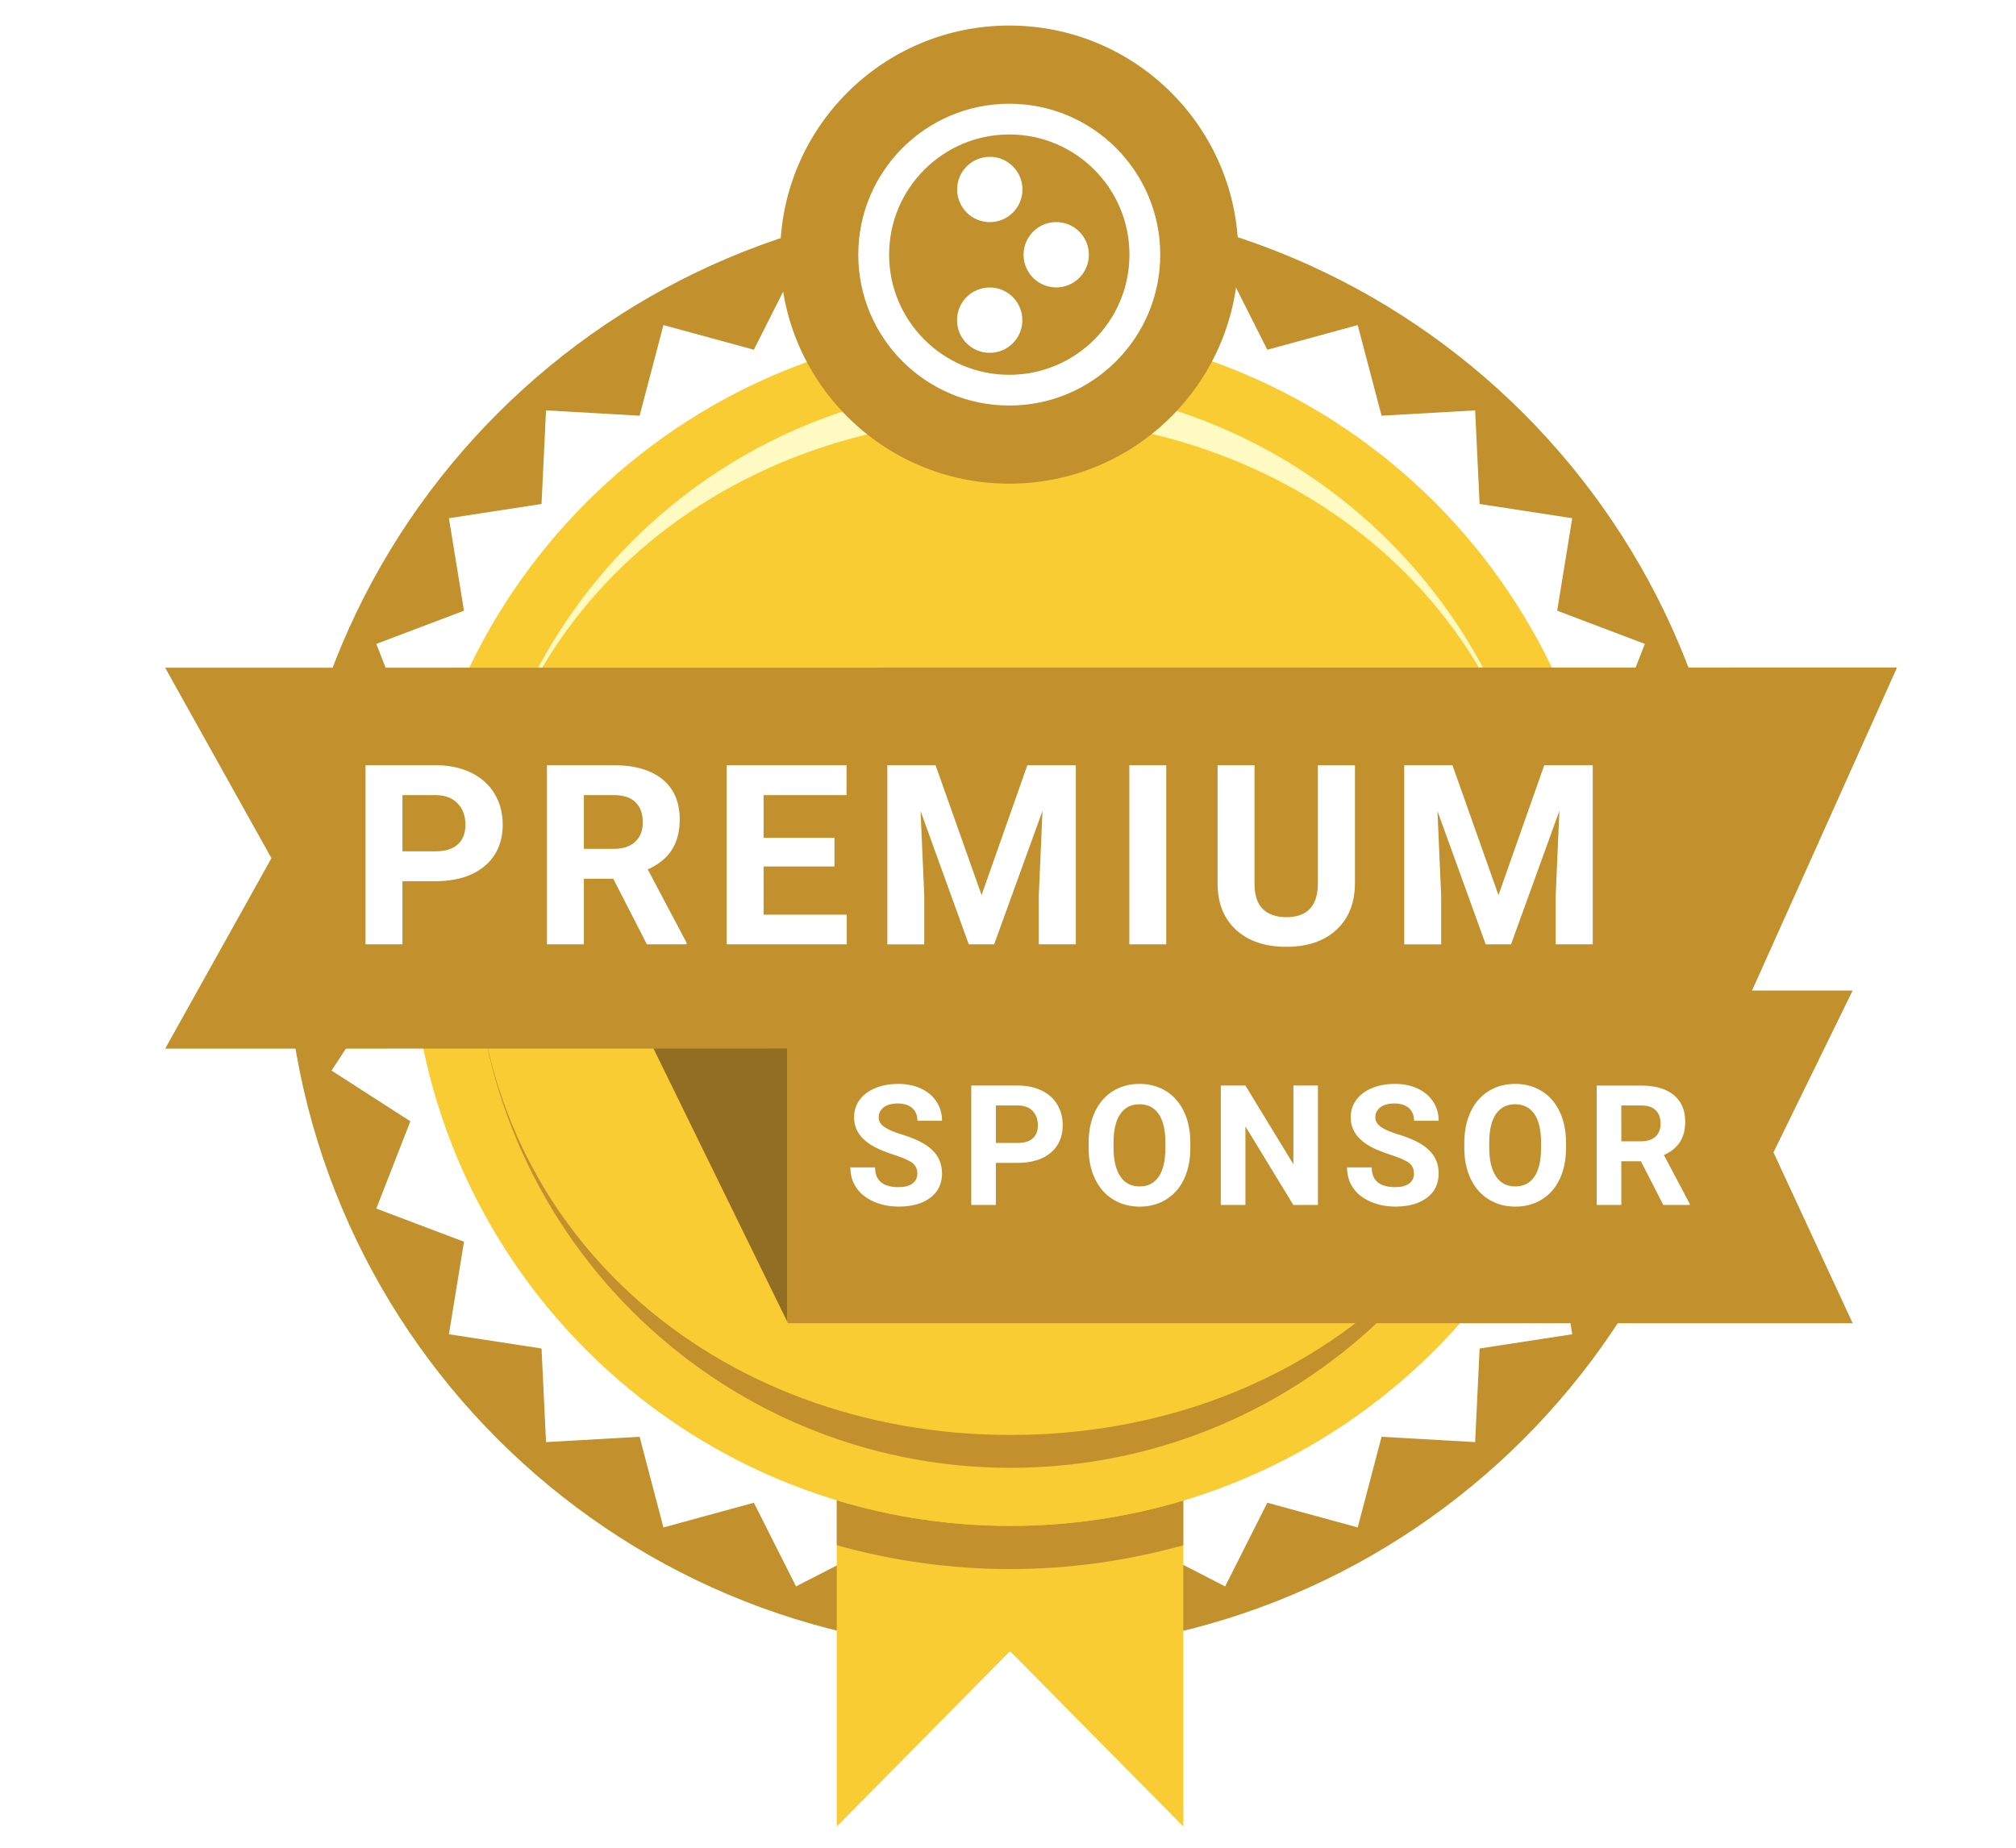<?xml version="1.0" encoding="iso-8859-1"?>
<!-- Generator: Adobe Illustrator 16.0.4, SVG Export Plug-In . SVG Version: 6.00 Build 0)  -->
<!DOCTYPE svg PUBLIC "-//W3C//DTD SVG 1.1//EN" "http://www.w3.org/Graphics/SVG/1.1/DTD/svg11.dtd">
<svg version="1.1" id="Layer_1" xmlns="http://www.w3.org/2000/svg" xmlns:xlink="http://www.w3.org/1999/xlink" x="0px" y="0px"
	 width="120px" height="110px" viewBox="0 0 120 110" style="enable-background:new 0 0 120 110;" xml:space="preserve">
<g>
	<polygon style="fill:#FFFFFF;" points="0,0 0,110 120,110 120,0 0,0 	"/>
	<path style="fill:#C2912E;" d="M103.332,55.141c0-23.846-19.332-43.179-43.178-43.179c-23.847,0-43.179,19.333-43.179,43.179
		c0,23.848,19.332,43.18,43.179,43.18C84,98.32,103.332,78.988,103.332,55.141L103.332,55.141z"/>
	<polygon style="fill:#FFFFFF;" points="60.154,17.572 64.475,14.042 67.963,18.394 72.924,15.838 75.436,20.821 80.816,19.353 
		82.236,24.748 87.807,24.431 88.072,30.003 93.586,30.851 92.689,36.357 97.906,38.333 95.885,43.533 100.576,46.548 
		97.518,51.214 101.479,55.143 97.518,59.068 100.576,63.734 95.885,66.752 97.906,71.949 92.689,73.924 93.586,79.432 
		88.072,80.279 87.807,85.852 82.236,85.535 80.816,90.932 75.436,89.461 72.924,94.443 67.963,91.889 64.475,96.24 60.154,92.709 
		55.834,96.24 52.342,91.889 47.383,94.443 44.873,89.461 39.49,90.932 38.072,85.535 32.502,85.852 32.234,80.279 26.721,79.432 
		27.619,73.924 22.4,71.949 24.426,66.752 19.733,63.734 22.793,59.068 18.829,55.143 22.793,51.214 19.733,46.548 24.426,43.533 
		22.4,38.333 27.619,36.357 26.721,30.851 32.234,30.003 32.502,24.431 38.072,24.748 39.49,19.353 44.873,20.821 47.383,15.838 
		52.342,18.394 55.834,14.042 60.154,17.572 	"/>
	<polygon style="fill:#FACC33;" points="70.434,108.737 60.121,98.295 49.808,108.737 49.808,85.896 70.434,85.896 70.434,108.737 	
		"/>
	<path style="fill:#C2912E;" d="M60.121,90.84c-3.586,0-7.047-0.535-10.313-1.518v2.67c3.283,0.915,6.738,1.418,10.313,1.418
		c3.574,0,7.031-0.503,10.312-1.418v-2.67C67.168,90.305,63.706,90.84,60.121,90.84L60.121,90.84z"/>
	<path style="fill:#FACC33;" d="M95.854,55.141c0-19.717-15.984-35.699-35.701-35.699c-19.715,0-35.699,15.982-35.699,35.699
		c0,19.717,15.984,35.699,35.699,35.699C79.869,90.84,95.854,74.857,95.854,55.141L95.854,55.141z"/>
	<path style="fill:#FFFAC2;" d="M60.154,22.9c-17.609,0.002-31.88,14.273-31.885,31.887c-0.002-17.668,14.276-29.934,31.885-29.93
		c17.607-0.004,31.885,12.262,31.883,29.928C92.033,37.175,77.762,22.904,60.154,22.9L60.154,22.9z"/>
	<path style="fill:#C2912E;" d="M60.152,87.383c17.609-0.002,31.881-14.273,31.885-31.887c0.002,17.668-14.275,29.934-31.885,29.93
		C42.545,85.43,28.268,73.164,28.27,55.498C28.274,73.107,42.545,87.378,60.152,87.383L60.152,87.383z"/>
	<polygon style="fill:#916E24;" points="38.646,61.907 46.876,61.907 46.876,78.718 38.646,61.907 	"/>
	<polygon style="fill:#C2912E;" points="102.741,62.416 9.831,62.429 16.157,51.09 9.831,39.751 112.92,39.738 102.741,62.416 	"/>
	<polygon style="fill:#C2912E;" points="110.277,78.774 46.876,78.774 46.876,58.968 110.277,58.968 105.564,68.603 110.277,78.774 
			"/>
	<path style="fill:#C2912E;" d="M73.713,15.16c0,7.531-6.107,13.635-13.637,13.635c-7.533,0-13.638-6.104-13.638-13.635
		c0-7.533,6.105-13.639,13.638-13.639C67.605,1.521,73.713,7.627,73.713,15.16L73.713,15.16z"/>
	<path style="fill:#FFFFFF;" d="M58.917,9.336c1.074,0,1.943,0.869,1.943,1.945c0,1.072-0.869,1.943-1.943,1.943
		s-1.943-0.871-1.943-1.943C56.973,10.205,57.842,9.336,58.917,9.336L58.917,9.336z"/>
	<path style="fill:#FFFFFF;" d="M64.814,15.166c0,1.072-0.871,1.945-1.945,1.945s-1.943-0.873-1.943-1.945
		c0-1.074,0.873-1.945,1.943-1.945C63.943,13.221,64.814,14.092,64.814,15.166L64.814,15.166z"/>
	<path style="fill:#FFFFFF;" d="M58.911,17.115c1.074,0,1.943,0.871,1.943,1.947c0,1.074-0.869,1.943-1.943,1.943
		c-1.076,0-1.945-0.869-1.945-1.943C56.965,17.986,57.834,17.115,58.911,17.115L58.911,17.115z"/>
	<path style="fill:#FFFFFF;" d="M60.076,6.176c-4.962,0-8.984,4.021-8.988,8.984c0.004,4.963,4.025,8.982,8.988,8.982
		c4.961,0,8.986-4.02,8.986-8.982S65.037,6.176,60.076,6.176L60.076,6.176z M65.136,20.217c-1.3,1.297-3.083,2.096-5.06,2.096
		c-1.98,0-3.759-0.799-5.056-2.096s-2.096-3.08-2.096-5.057c0-1.981,0.799-3.76,2.096-5.059c1.297-1.297,3.08-2.096,5.056-2.096
		c1.979,0,3.762,0.799,5.06,2.096c1.294,1.299,2.093,3.078,2.093,5.059C67.229,17.137,66.43,18.92,65.136,20.217L65.136,20.217z"/>
	<g>
		<path style="fill:#FFFFFF;" d="M23.954,52.461v3.757h-2.197V45.555h4.16c0.801,0,1.505,0.146,2.113,0.439
			c0.607,0.293,1.075,0.709,1.402,1.249s0.491,1.153,0.491,1.842c0,1.045-0.358,1.869-1.073,2.472
			c-0.716,0.604-1.706,0.905-2.97,0.905H23.954z M23.954,50.682h1.963c0.581,0,1.024-0.137,1.329-0.41s0.458-0.664,0.458-1.172
			c0-0.522-0.154-0.945-0.461-1.267s-0.732-0.488-1.274-0.498h-2.014V50.682z"/>
		<path style="fill:#FFFFFF;" d="M36.505,52.315h-1.75v3.904h-2.197V45.555h3.962c1.26,0,2.231,0.281,2.915,0.842
			s1.025,1.355,1.025,2.38c0,0.728-0.158,1.334-0.472,1.82c-0.315,0.486-0.792,0.873-1.432,1.161l2.307,4.358v0.103h-2.358
			L36.505,52.315z M34.754,50.535h1.772c0.552,0,0.979-0.14,1.282-0.421s0.454-0.668,0.454-1.161c0-0.503-0.143-0.898-0.428-1.187
			c-0.286-0.288-0.724-0.432-1.315-0.432h-1.765V50.535z"/>
		<path style="fill:#FFFFFF;" d="M49.671,51.583h-4.219v2.871h4.951v1.765h-7.148V45.555h7.134v1.78h-4.937v2.542h4.219V51.583z"/>
		<path style="fill:#FFFFFF;" d="M55.688,45.555l2.739,7.734l2.725-7.734h2.886v10.664h-2.204v-2.915l0.219-5.032l-2.878,7.947
			h-1.509l-2.871-7.939l0.22,5.024v2.915h-2.197V45.555H55.688z"/>
		<path style="fill:#FFFFFF;" d="M69.419,56.219h-2.197V45.555h2.197V56.219z"/>
		<path style="fill:#FFFFFF;" d="M80.65,45.555v7.024c0,1.167-0.365,2.09-1.095,2.769c-0.73,0.679-1.728,1.018-2.992,1.018
			c-1.245,0-2.233-0.33-2.966-0.988c-0.732-0.66-1.106-1.565-1.121-2.718v-7.104h2.197v7.039c0,0.698,0.167,1.208,0.502,1.527
			c0.334,0.32,0.797,0.48,1.388,0.48c1.235,0,1.862-0.649,1.882-1.948v-7.097H80.65z"/>
	</g>
	<g>
		<path style="fill:#FFFFFF;" d="M86.456,45.555l2.739,7.734l2.725-7.734h2.886v10.664h-2.204v-2.915l0.219-5.032l-2.878,7.947
			h-1.509l-2.871-7.939l0.22,5.024v2.915h-2.197V45.555H86.456z"/>
	</g>
	<g>
		<path style="fill:#FFFFFF;" d="M54.603,69.869c0-0.276-0.098-0.489-0.293-0.637c-0.195-0.148-0.547-0.305-1.055-0.469
			c-0.508-0.165-0.91-0.327-1.206-0.486c-0.807-0.437-1.211-1.023-1.211-1.763c0-0.384,0.108-0.727,0.325-1.028
			c0.216-0.301,0.527-0.536,0.933-0.705s0.86-0.254,1.365-0.254c0.508,0,0.96,0.092,1.357,0.275
			c0.397,0.185,0.706,0.444,0.925,0.779s0.33,0.716,0.33,1.143h-1.465c0-0.325-0.103-0.578-0.308-0.76
			c-0.205-0.18-0.493-0.271-0.864-0.271c-0.358,0-0.636,0.075-0.835,0.228c-0.199,0.15-0.298,0.351-0.298,0.598
			c0,0.231,0.116,0.425,0.349,0.581s0.575,0.303,1.028,0.439c0.833,0.251,1.44,0.562,1.821,0.933s0.571,0.833,0.571,1.387
			c0,0.615-0.233,1.098-0.698,1.447c-0.465,0.351-1.092,0.525-1.88,0.525c-0.547,0-1.045-0.1-1.494-0.301
			c-0.449-0.199-0.792-0.474-1.028-0.822s-0.354-0.752-0.354-1.211h1.47c0,0.784,0.469,1.177,1.406,1.177
			c0.348,0,0.62-0.071,0.815-0.212C54.505,70.32,54.603,70.123,54.603,69.869z"/>
		<path style="fill:#FFFFFF;" d="M59.278,69.229v2.505h-1.465v-7.109h2.773c0.534,0,1.004,0.098,1.408,0.293
			c0.406,0.195,0.718,0.473,0.936,0.832c0.218,0.36,0.327,0.77,0.327,1.229c0,0.696-0.238,1.246-0.716,1.648
			c-0.477,0.401-1.137,0.603-1.979,0.603H59.278z M59.278,68.043h1.309c0.388,0,0.683-0.091,0.887-0.273
			c0.203-0.183,0.305-0.442,0.305-0.781c0-0.349-0.103-0.63-0.308-0.845s-0.488-0.325-0.85-0.332h-1.343V68.043z"/>
		<path style="fill:#FFFFFF;" d="M70.854,68.341c0,0.7-0.124,1.313-0.371,1.841s-0.602,0.935-1.062,1.221
			c-0.46,0.286-0.988,0.43-1.584,0.43c-0.589,0-1.115-0.142-1.577-0.425s-0.82-0.688-1.074-1.214
			c-0.254-0.525-0.383-1.13-0.386-1.813v-0.352c0-0.7,0.126-1.315,0.379-1.849c0.252-0.531,0.608-0.94,1.068-1.225
			c0.461-0.285,0.987-0.428,1.58-0.428s1.119,0.143,1.58,0.428c0.46,0.284,0.816,0.693,1.068,1.225
			c0.253,0.533,0.379,1.147,0.379,1.844V68.341z M69.369,68.019c0-0.745-0.134-1.312-0.4-1.699s-0.647-0.581-1.143-0.581
			c-0.491,0-0.871,0.191-1.138,0.574c-0.267,0.382-0.402,0.942-0.405,1.682v0.347c0,0.726,0.134,1.289,0.4,1.689
			s0.651,0.601,1.152,0.601c0.491,0,0.869-0.193,1.133-0.578c0.264-0.387,0.397-0.948,0.4-1.688V68.019z"/>
		<path style="fill:#FFFFFF;" d="M78.449,71.734h-1.465l-2.852-4.678v4.678h-1.465v-7.109h1.465l2.856,4.688v-4.688h1.46V71.734z"/>
		<path style="fill:#FFFFFF;" d="M84.165,69.869c0-0.276-0.098-0.489-0.293-0.637c-0.195-0.148-0.547-0.305-1.055-0.469
			c-0.508-0.165-0.91-0.327-1.206-0.486c-0.808-0.437-1.211-1.023-1.211-1.763c0-0.384,0.108-0.727,0.324-1.028
			c0.217-0.301,0.527-0.536,0.934-0.705c0.404-0.169,0.859-0.254,1.364-0.254c0.508,0,0.96,0.092,1.357,0.275
			c0.397,0.185,0.706,0.444,0.925,0.779c0.221,0.335,0.33,0.716,0.33,1.143H84.17c0-0.325-0.103-0.578-0.308-0.76
			c-0.205-0.18-0.493-0.271-0.864-0.271c-0.358,0-0.637,0.075-0.835,0.228c-0.198,0.15-0.298,0.351-0.298,0.598
			c0,0.231,0.116,0.425,0.35,0.581c0.232,0.156,0.575,0.303,1.027,0.439c0.833,0.251,1.44,0.562,1.821,0.933
			s0.571,0.833,0.571,1.387c0,0.615-0.232,1.098-0.698,1.447c-0.466,0.351-1.092,0.525-1.88,0.525c-0.547,0-1.045-0.1-1.494-0.301
			c-0.449-0.199-0.792-0.474-1.027-0.822c-0.236-0.349-0.354-0.752-0.354-1.211h1.47c0,0.784,0.469,1.177,1.406,1.177
			c0.349,0,0.62-0.071,0.815-0.212C84.067,70.32,84.165,70.123,84.165,69.869z"/>
		<path style="fill:#FFFFFF;" d="M93.216,68.341c0,0.7-0.124,1.313-0.371,1.841s-0.602,0.935-1.062,1.221
			c-0.46,0.286-0.988,0.43-1.584,0.43c-0.589,0-1.115-0.142-1.577-0.425s-0.82-0.688-1.074-1.214
			c-0.254-0.525-0.383-1.13-0.386-1.813v-0.352c0-0.7,0.126-1.315,0.379-1.849c0.252-0.531,0.608-0.94,1.068-1.225
			c0.461-0.285,0.987-0.428,1.58-0.428s1.119,0.143,1.58,0.428c0.46,0.284,0.816,0.693,1.068,1.225
			c0.253,0.533,0.379,1.147,0.379,1.844V68.341z M91.731,68.019c0-0.745-0.134-1.312-0.4-1.699s-0.647-0.581-1.143-0.581
			c-0.491,0-0.871,0.191-1.138,0.574c-0.267,0.382-0.402,0.942-0.405,1.682v0.347c0,0.726,0.134,1.289,0.4,1.689
			s0.651,0.601,1.152,0.601c0.491,0,0.869-0.193,1.133-0.578c0.264-0.387,0.397-0.948,0.4-1.688V68.019z"/>
	</g>
	<g>
		<path style="fill:#FFFFFF;" d="M97.673,69.132h-1.167v2.603h-1.465v-7.109h2.642c0.84,0,1.487,0.188,1.943,0.562
			s0.684,0.903,0.684,1.587c0,0.485-0.104,0.89-0.315,1.213c-0.209,0.324-0.527,0.582-0.954,0.774l1.538,2.905v0.068h-1.572
			L97.673,69.132z M96.506,67.945h1.182c0.368,0,0.652-0.094,0.854-0.281c0.202-0.187,0.303-0.444,0.303-0.773
			c0-0.335-0.095-0.599-0.286-0.791c-0.189-0.192-0.482-0.288-0.876-0.288h-1.177V67.945z"/>
	</g>
</g>
</svg>
